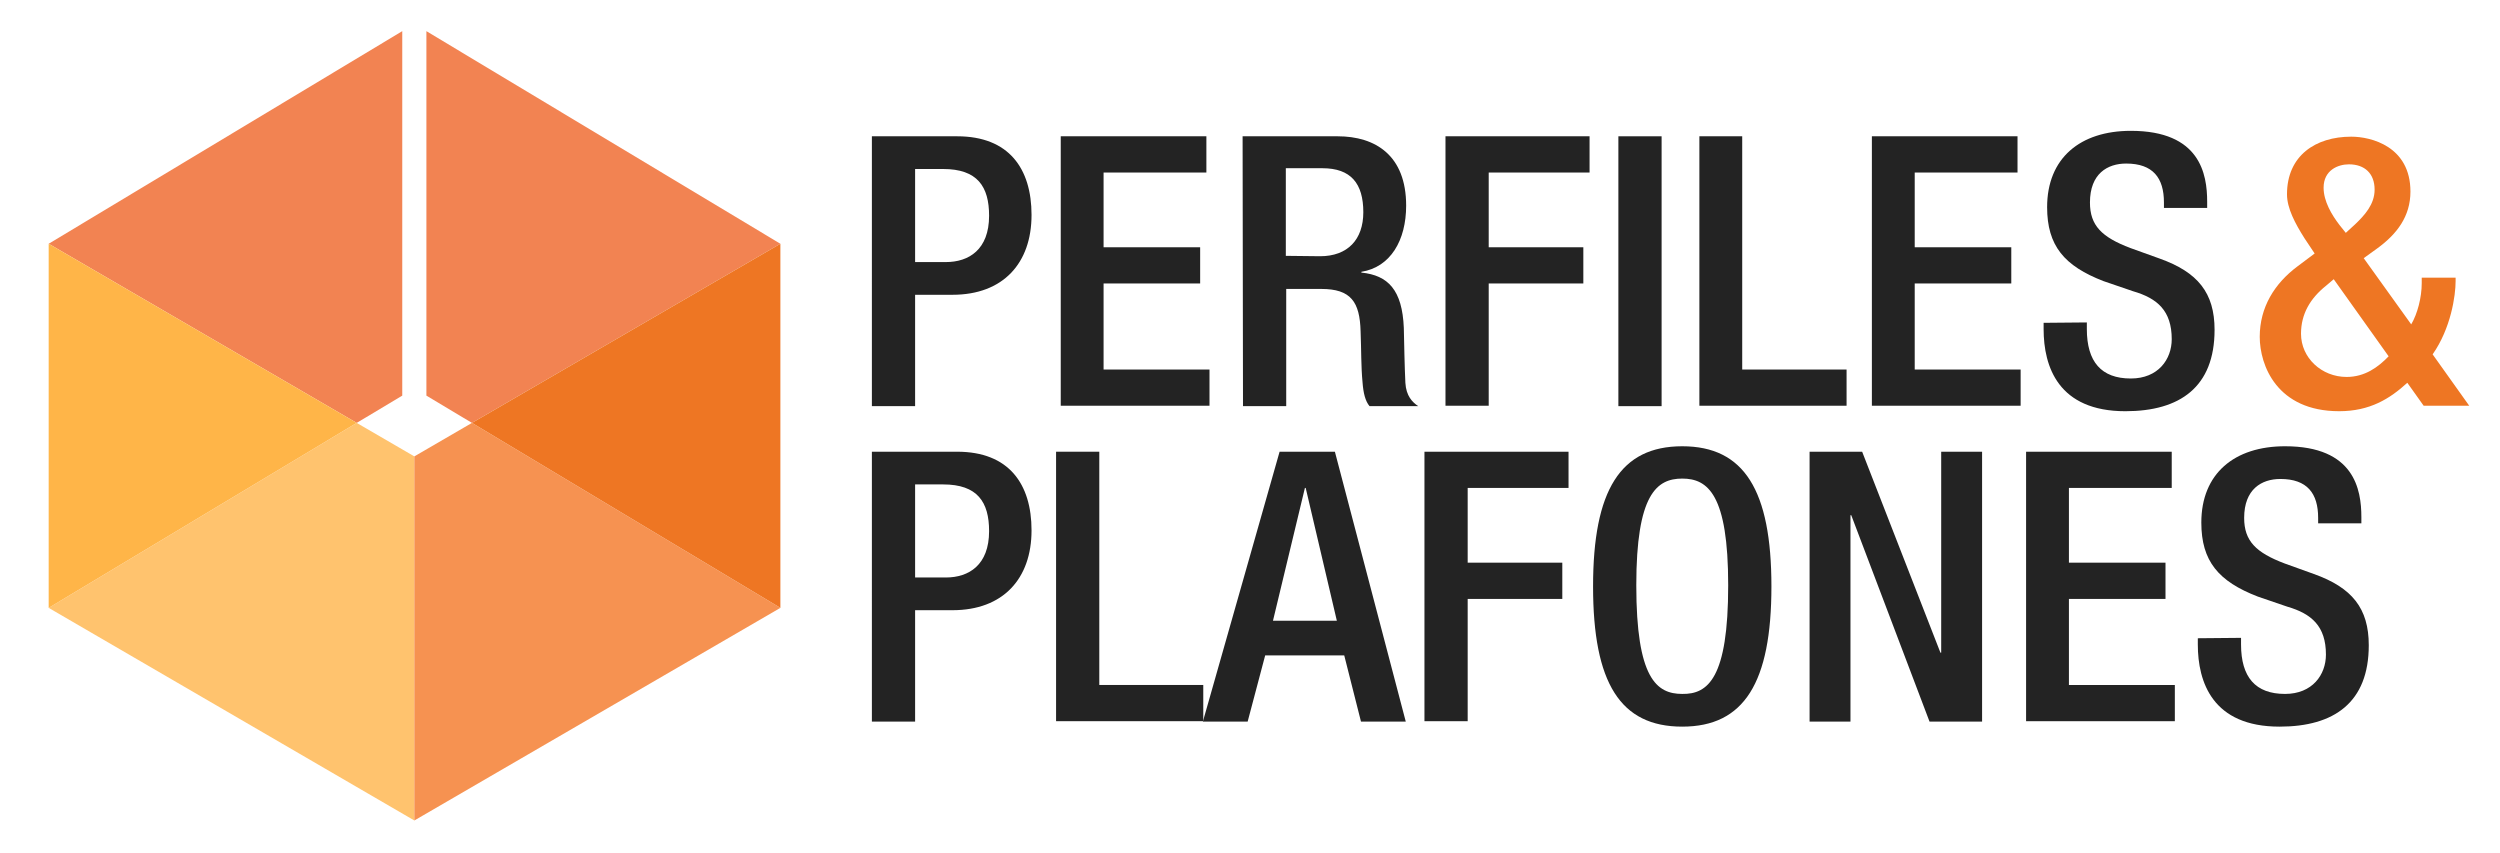 <?xml version="1.0" encoding="utf-8"?>
<!-- Generator: Adobe Illustrator 23.0.1, SVG Export Plug-In . SVG Version: 6.00 Build 0)  -->
<svg version="1.1" id="Capa_1" xmlns="http://www.w3.org/2000/svg" xmlns:xlink="http://www.w3.org/1999/xlink" x="0px" y="0px"
	 viewBox="0 0 642 219" style="enable-background:new 0 0 642 219;" xml:space="preserve">
<style type="text/css">
	.st0{fill:#232323;}
	.st1{fill:#EE7623;}
	.st2{fill:none;}
	.st3{fill:#F28352;}
	.st4{fill:#FFC36E;}
	.st5{fill:#FFB548;}
	.st6{fill:#F69251;}
</style>
<g>
	<g>
		<path class="st0" d="M223.9,35h21.9c13.3,0,19.1,8.3,19.1,20.2c0,12.4-7.3,20.5-20.3,20.5H235v28.6h-11.1V35z M235,67.3h7.9
			c5.9,0,11.1-3.2,11.1-11.9c0-7.5-3-12-11.8-12H235V67.3z"/>
		<path class="st0" d="M272.4,35h37.4v9.3h-26.4v19.2h24.8v9.3h-24.8v22.1h27.2v9.3h-38.2V35z"/>
		<path class="st0" d="M319.1,35h24.4c9.7,0,17.6,4.9,17.6,17.8c0,8.9-4,15.8-11.5,17V70c6.9,0.7,10.5,4.5,10.9,14.2
			c0.1,4.5,0.2,9.9,0.4,14.1c0.2,3.4,1.8,5,3.3,6h-12.5c-1.1-1.3-1.6-3.4-1.8-6.1c-0.4-4.2-0.3-8.1-0.5-13.1
			c-0.2-7.6-2.5-10.9-10.1-10.9h-9v30.1h-11.1L319.1,35L319.1,35z M339,65.8c7.1,0,11.1-4.3,11.1-11.3c0-7.4-3.2-11.3-10.5-11.3
			h-9.4v22.5L339,65.8L339,65.8z"/>
		<path class="st0" d="M371.2,35h37v9.3h-25.9v19.2h24.3v9.3h-24.3v31.4h-11.1V35z"/>
		<path class="st0" d="M415.6,35h11.1v69.3h-11.1V35z"/>
		<path class="st0" d="M436.3,35h11.1v59.9h26.8v9.3h-37.8V35H436.3z"/>
		<path class="st0" d="M480.7,35h37.4v9.3h-26.4v19.2h24.8v9.3h-24.8v22.1h27.2v9.3h-38.2L480.7,35L480.7,35z"/>
		<path class="st0" d="M535.9,82.8v1.7c0,8.4,3.7,12.7,11.3,12.7c7,0,10.5-4.9,10.5-10.1c0-7.3-3.7-10.5-9.9-12.3l-7.6-2.6
			c-10.1-3.9-14.5-9.1-14.5-19c0-12.6,8.5-19.6,21.5-19.6c17.8,0,19.6,11.1,19.6,18.2v1.6h-11.1V52c0-6.3-2.8-10-9.7-10
			c-4.8,0-9.3,2.6-9.3,10c0,5.9,3,8.9,10.4,11.7l7.5,2.7c9.8,3.5,14.1,8.8,14.1,18.3c0,14.7-8.9,20.9-22.9,20.9
			c-17.2,0-21-11.4-21-21.1v-1.6L535.9,82.8L535.9,82.8z"/>
		<path class="st0" d="M223.9,116h21.9c13.3,0,19.1,8.3,19.1,20.2c0,12.4-7.3,20.5-20.3,20.5H235v28.6h-11.1V116z M235,148.3h7.9
			c5.9,0,11.1-3.2,11.1-11.9c0-7.5-3-12-11.8-12H235V148.3z"/>
		<path class="st0" d="M271.2,116h11.1v59.9H309v9.3h-37.8V116z"/>
		<path class="st0" d="M328.6,116h14.2l18.2,69.3h-11.5l-4.3-17h-20.3l-4.5,17h-11.5L328.6,116z M343.3,159.4l-8-34.1h-0.2
			l-8.2,34.1H343.3z"/>
		<path class="st0" d="M365.8,116h37v9.3h-25.9v19.2h24.3v9.3h-24.3v31.4h-11.1V116z"/>
		<path class="st0" d="M409.1,150.6c0-24.7,7-36,22.9-36s22.9,11.3,22.9,36s-7,36-22.9,36S409.1,175.4,409.1,150.6z M443.8,150.3
			c0-23.3-5.2-27.4-11.8-27.4c-6.6,0-11.8,4.1-11.8,27.4c0,23.9,5.2,27.9,11.8,27.9C438.6,178.3,443.8,174.2,443.8,150.3z"/>
		<path class="st0" d="M464.7,116h13.5l20.1,51.6h0.2V116H509v69.3h-13.5l-20.1-53h-0.2v53h-10.5V116z"/>
		<path class="st0" d="M520.3,116h37.4v9.3h-26.4v19.2h24.8v9.3h-24.8v22.1h27.2v9.3h-38.2V116z"/>
		<path class="st0" d="M575.5,163.8v1.7c0,8.4,3.7,12.7,11.3,12.7c7,0,10.5-4.9,10.5-10.1c0-7.3-3.7-10.5-9.9-12.3l-7.6-2.6
			c-10.1-3.9-14.5-9.1-14.5-19c0-12.6,8.5-19.6,21.5-19.6c17.8,0,19.6,11.1,19.6,18.2v1.6h-11.1V133c0-6.3-2.8-10-9.7-10
			c-4.8,0-9.3,2.6-9.3,10c0,5.9,3,8.9,10.4,11.7l7.5,2.7c9.8,3.5,14.1,8.8,14.1,18.3c0,14.7-8.9,20.9-22.9,20.9
			c-17.2,0-21-11.4-21-21.1v-1.6L575.5,163.8L575.5,163.8z"/>
	</g>
	<g>
		<path class="st1" d="M619.2,83.3c1.6-2.7,2.7-6.9,2.7-10.6v-1.4h8.7v0.9c0,3.7-1.2,12.1-5.9,18.8l9.4,13.2h-11.7l-4.2-5.9
			c-4.5,4.1-9.6,7.3-17.5,7.3c-16,0-20.4-11.8-20.4-19.1c0-7.6,3.8-13.7,9.7-18.1l4.4-3.3l-2.6-3.9c-2.4-3.8-4.5-7.7-4.5-11.3
			c0-9.9,7.3-14.8,16.5-14.8c5.1,0,15.2,2.5,15.2,14.1c0,6.4-3.5,10.9-8.4,14.5l-3.6,2.6L619.2,83.3z M597.3,73.4
			c-4,3.2-6.4,7.2-6.4,12.3c0,6.2,5.3,11.1,11.7,11.1c4.7,0,8.1-2.5,10.8-5.3l-14.1-19.8L597.3,73.4z M604.8,57.6
			c2.4-2.3,5-5.1,5-8.9c0-4.1-2.5-6.5-6.6-6.5c-2.8,0-6.5,1.5-6.5,6c0,3.5,2.1,7,4.1,9.6l1.6,2L604.8,57.6z"/>
	</g>
</g>
<rect x="212.2" y="99" class="st2" width="11.8" height="22.3"/>
<rect x="200.4" y="99" class="st2" width="11.8" height="22.3"/>
<g>
	<polygon class="st3" points="103.3,101.6 103.3,8 12.5,62.6 91.6,108.6 	"/>
	<polygon class="st3" points="109.5,8 109.5,101.6 121.2,108.6 200.4,62.6 	"/>
	<polygon class="st4" points="91.6,108.6 12.5,156.1 106.4,210.7 106.4,117.2 	"/>
	<polygon class="st5" points="12.5,62.6 12.5,62.6 12.5,156.1 12.5,156.1 91.6,108.6 	"/>
	<polygon class="st6" points="106.4,117.2 106.4,210.7 200.4,156.1 121.2,108.6 	"/>
	<polygon class="st1" points="121.2,108.6 200.4,156.1 200.4,156.1 200.4,62.6 200.4,62.6 	"/>
</g>
</svg>
